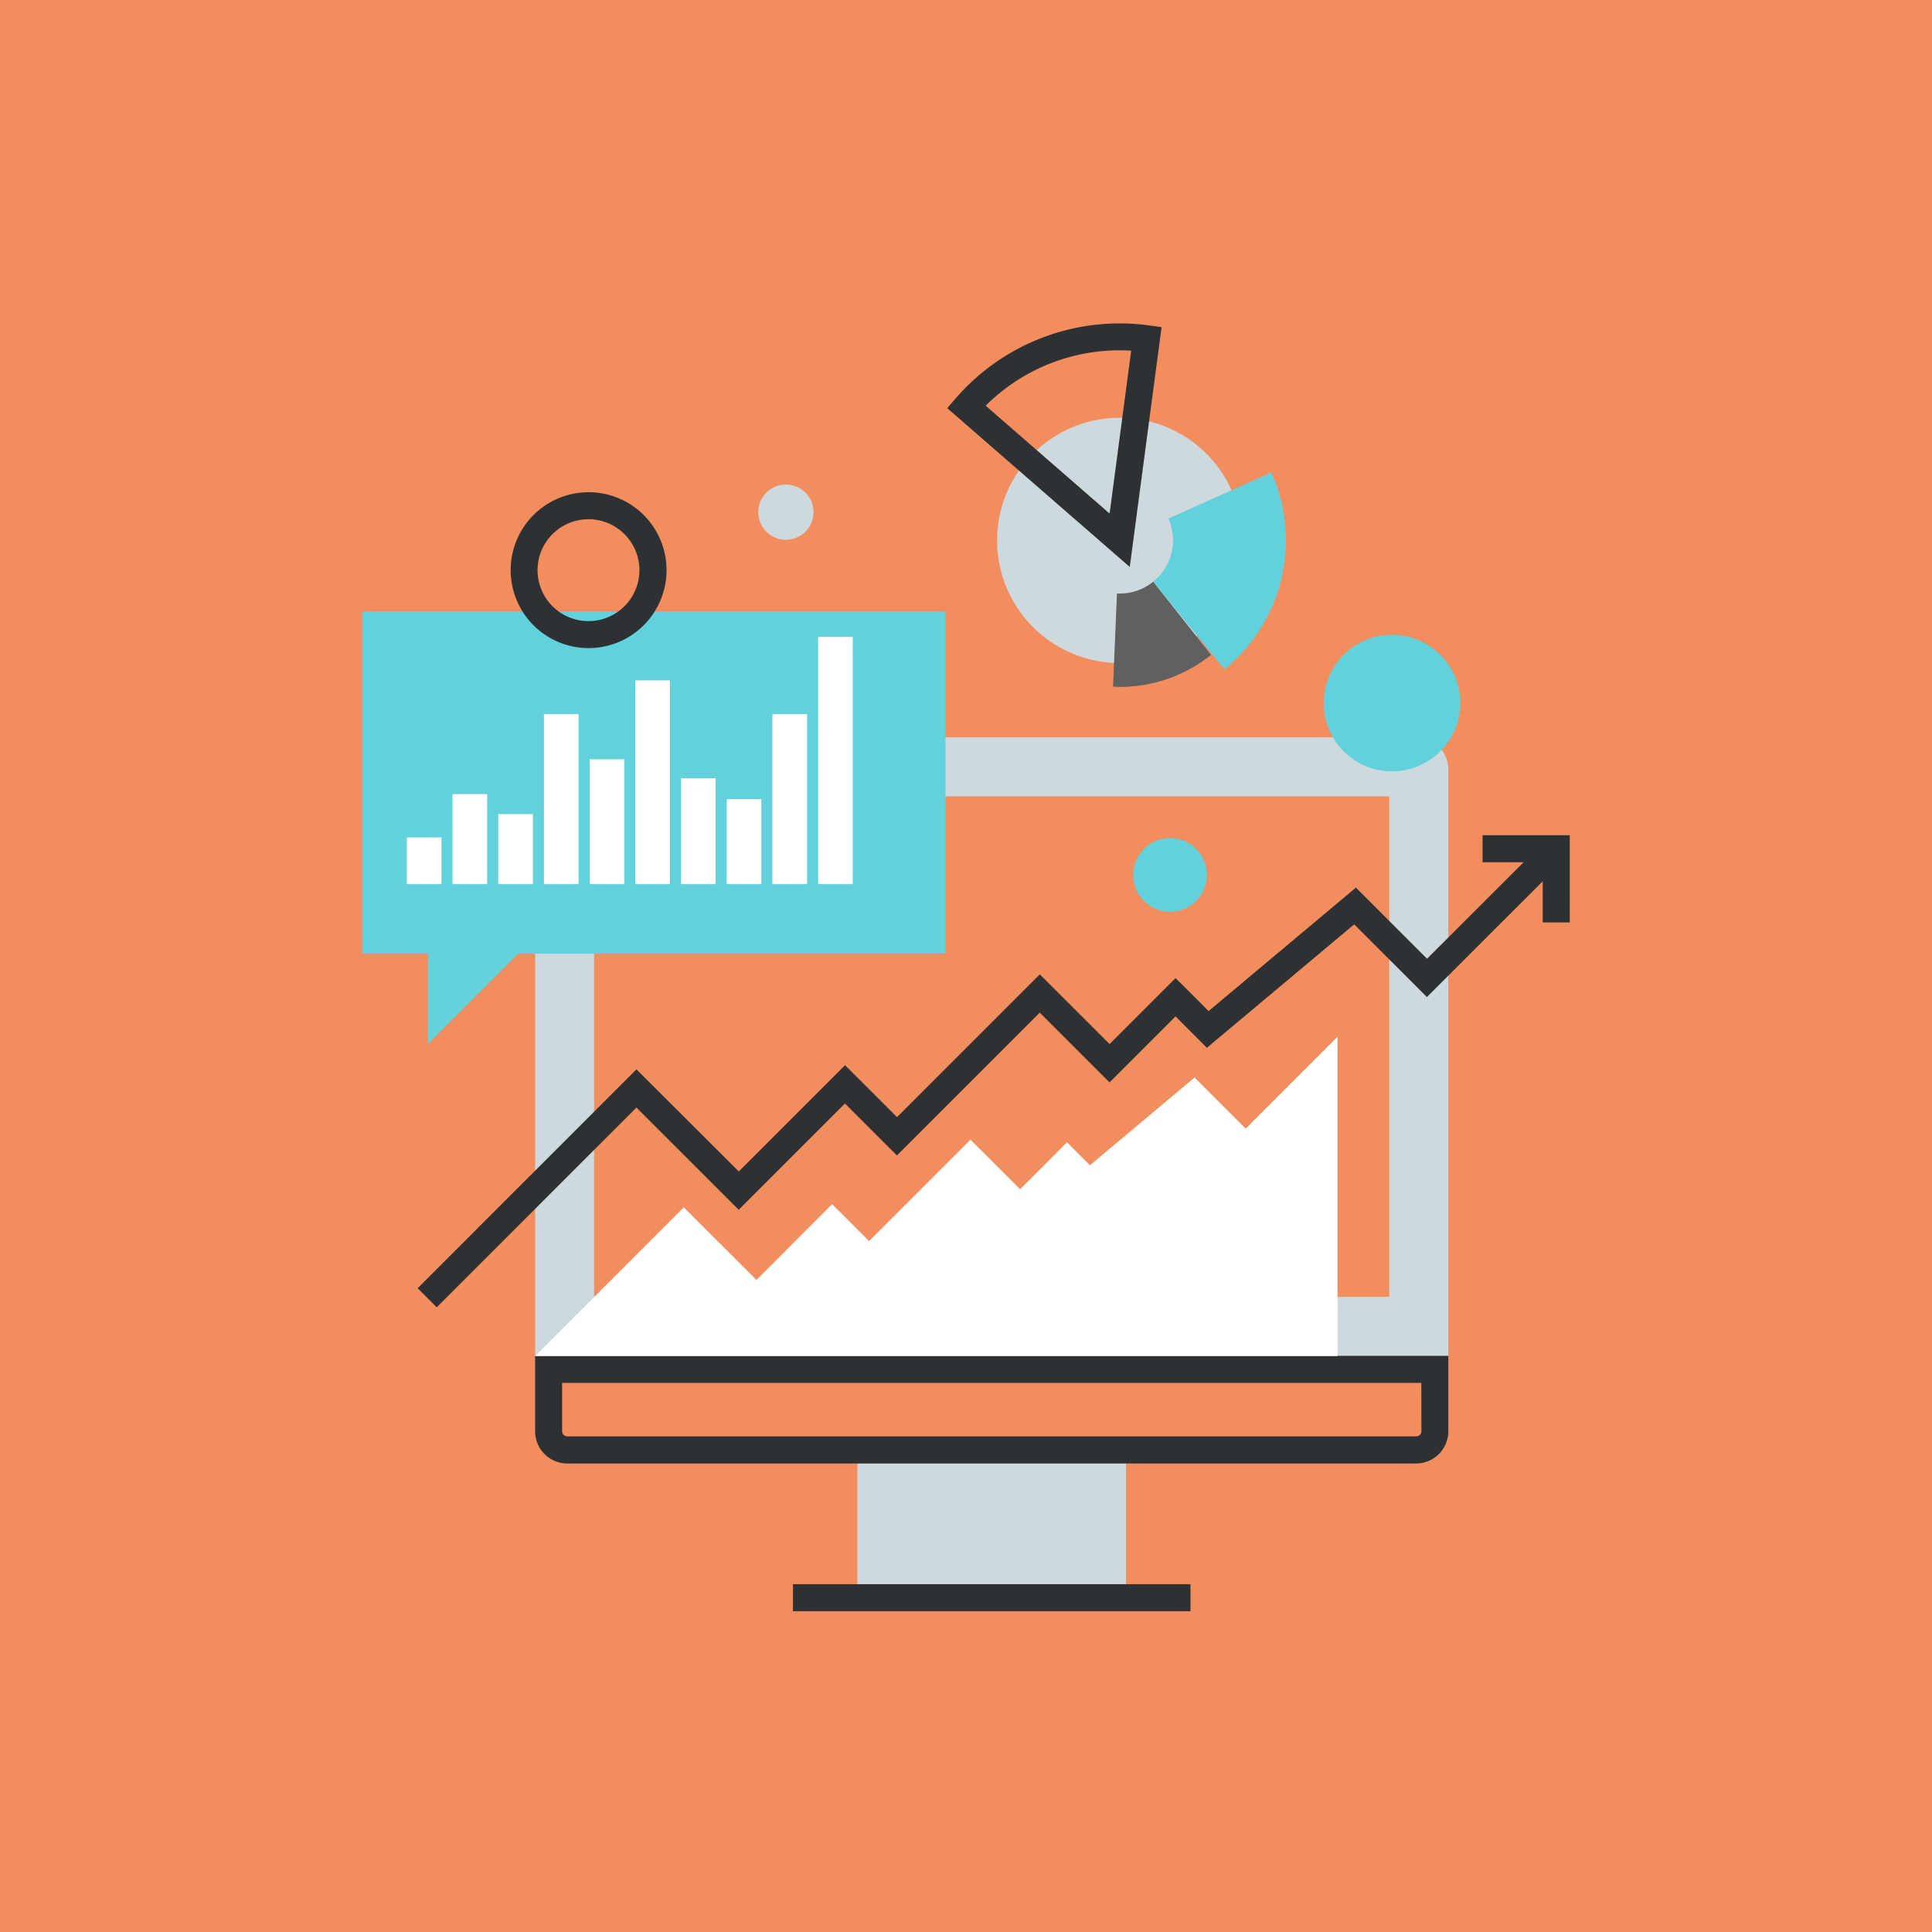 <?xml version="1.0" encoding="UTF-8"?> <svg xmlns="http://www.w3.org/2000/svg" viewBox="0 0 800 800"> <defs> <style>.cls-1{isolation:isolate;}.cls-2{fill:#f28d5e;}.cls-3{fill:#ced9de;}.cls-4,.cls-8{fill:#2e3133;}.cls-5,.cls-7,.cls-8{mix-blend-mode:multiply;}.cls-6{fill:#fff;}.cls-10,.cls-7{fill:#63d1db;}.cls-9{fill:#606060;}</style> </defs> <title>shutterstock_321290045 [Converted]</title> <g class="cls-1"> <g id="Layer_1" data-name="Layer 1"> <rect class="cls-2" width="800" height="800"></rect> <rect class="cls-3" x="355.03" y="605.96" width="111.22" height="55.61"></rect> <rect class="cls-4" x="328.35" y="655.98" width="164.61" height="11.19"></rect> <path class="cls-3" d="M595.82,309.21a13.32,13.32,0,0,0-9.45-3.91H234.9a13.33,13.33,0,0,0-13.32,13.34V561.46H599.72V318.64A13.26,13.26,0,0,0,595.82,309.21ZM575.26,537H246V329.76H575.26Z"></path> <path class="cls-4" d="M221.58,561.46v31.16A13.35,13.35,0,0,0,234.9,606H586.37a13.35,13.35,0,0,0,13.35-13.34V561.46Zm367,31.16a2.06,2.06,0,0,1-.62,1.49,2.18,2.18,0,0,1-1.55.67H234.9a2.1,2.1,0,0,1-1.52-.66,2.06,2.06,0,0,1-.62-1.5v-20H588.54Z"></path> <g class="cls-5"> <path class="cls-4" d="M640.45,347.49,590.9,397l-29.44-29.46-61,51.12L486.78,405l-27.32,27.33-28.9-28.88-59.13,59.13-21.52-21.51s-43.18,43.17-44,44L263.54,442.8l-90.6,90.61,7.91,7.91,82.69-82.7,42.34,42.32,44-44,21.52,21.51,59.13-59.14,28.9,28.88,27.32-27.32,13,13,61-51.12,30.1,30.12,57.47-57.45Z"></path> <polygon class="cls-4" points="650 381.96 638.81 381.96 638.81 357.04 613.89 357.04 613.89 345.85 650 345.85 650 381.96"></polygon> </g> <path class="cls-6" d="M515.82,467.34l-21.16-21.17-43.35,36.34L441.82,473,422.4,492.43l-20.53-20.52-42,42-15.3-15.29L313.24,530l-30.09-30.07-61.57,61.58H553.85V429.31Z"></path> <polygon class="cls-7" points="150 253.22 150 394.91 177.19 394.91 177.19 432.3 214.58 394.91 391.52 394.91 391.52 253.22 150 253.22"></polygon> <rect class="cls-6" x="168.46" y="346.76" width="14.34" height="19.35"></rect> <rect class="cls-6" x="187.38" y="328.82" width="14.34" height="37.29"></rect> <rect class="cls-6" x="206.3" y="337.1" width="14.36" height="29.01"></rect> <rect class="cls-6" x="225.23" y="295.73" width="14.34" height="70.38"></rect> <rect class="cls-6" x="244.15" y="314.41" width="14.34" height="51.7"></rect> <rect class="cls-6" x="263.08" y="281.73" width="14.33" height="84.38"></rect> <rect class="cls-6" x="281.99" y="322.24" width="14.35" height="43.87"></rect> <rect class="cls-6" x="300.92" y="330.91" width="14.34" height="35.2"></rect> <rect class="cls-6" x="319.84" y="295.73" width="14.35" height="70.38"></rect> <rect class="cls-6" x="338.76" y="263.73" width="14.35" height="102.38"></rect> <path class="cls-3" d="M463.64,173a50.77,50.77,0,1,0,50.78,50.76A50.75,50.75,0,0,0,463.64,173Z"></path> <path class="cls-8" d="M467.81,234.77,392.22,169l3.66-4.21a89.8,89.8,0,0,1,79.57-30.09l5.54.74ZM408.14,168l51.32,44.65,8.94-67.44A78.43,78.43,0,0,0,408.14,168Z"></path> <path class="cls-9" d="M460.89,284.3c.92.05,1.82.15,2.74.14a60.36,60.36,0,0,0,37.84-13.27l-23.94-30.31a21.91,21.91,0,0,1-13.82,4.92,9.71,9.71,0,0,1-1.2-.05Z"></path> <path class="cls-7" d="M483.79,214.72a22.07,22.07,0,0,1-6.27,26.14L507,277.18a68.81,68.81,0,0,0,19.46-81.54Z"></path> <circle class="cls-10" cx="484.48" cy="362.3" r="15.26"></circle> <path class="cls-10" d="M604.69,291.12a28.28,28.28,0,1,1-28.28-28.27A28.29,28.29,0,0,1,604.69,291.12Z"></path> <path class="cls-8" d="M243.69,268.36A32.27,32.27,0,1,1,276,236.1,32.29,32.29,0,0,1,243.69,268.36Zm0-53.35a21.09,21.09,0,1,0,21.08,21.09A21.11,21.11,0,0,0,243.69,215Z"></path> <path class="cls-3" d="M336.86,212.05a11.44,11.44,0,1,1-11.44-11.42A11.44,11.44,0,0,1,336.86,212.05Z"></path> </g> </g> </svg> 